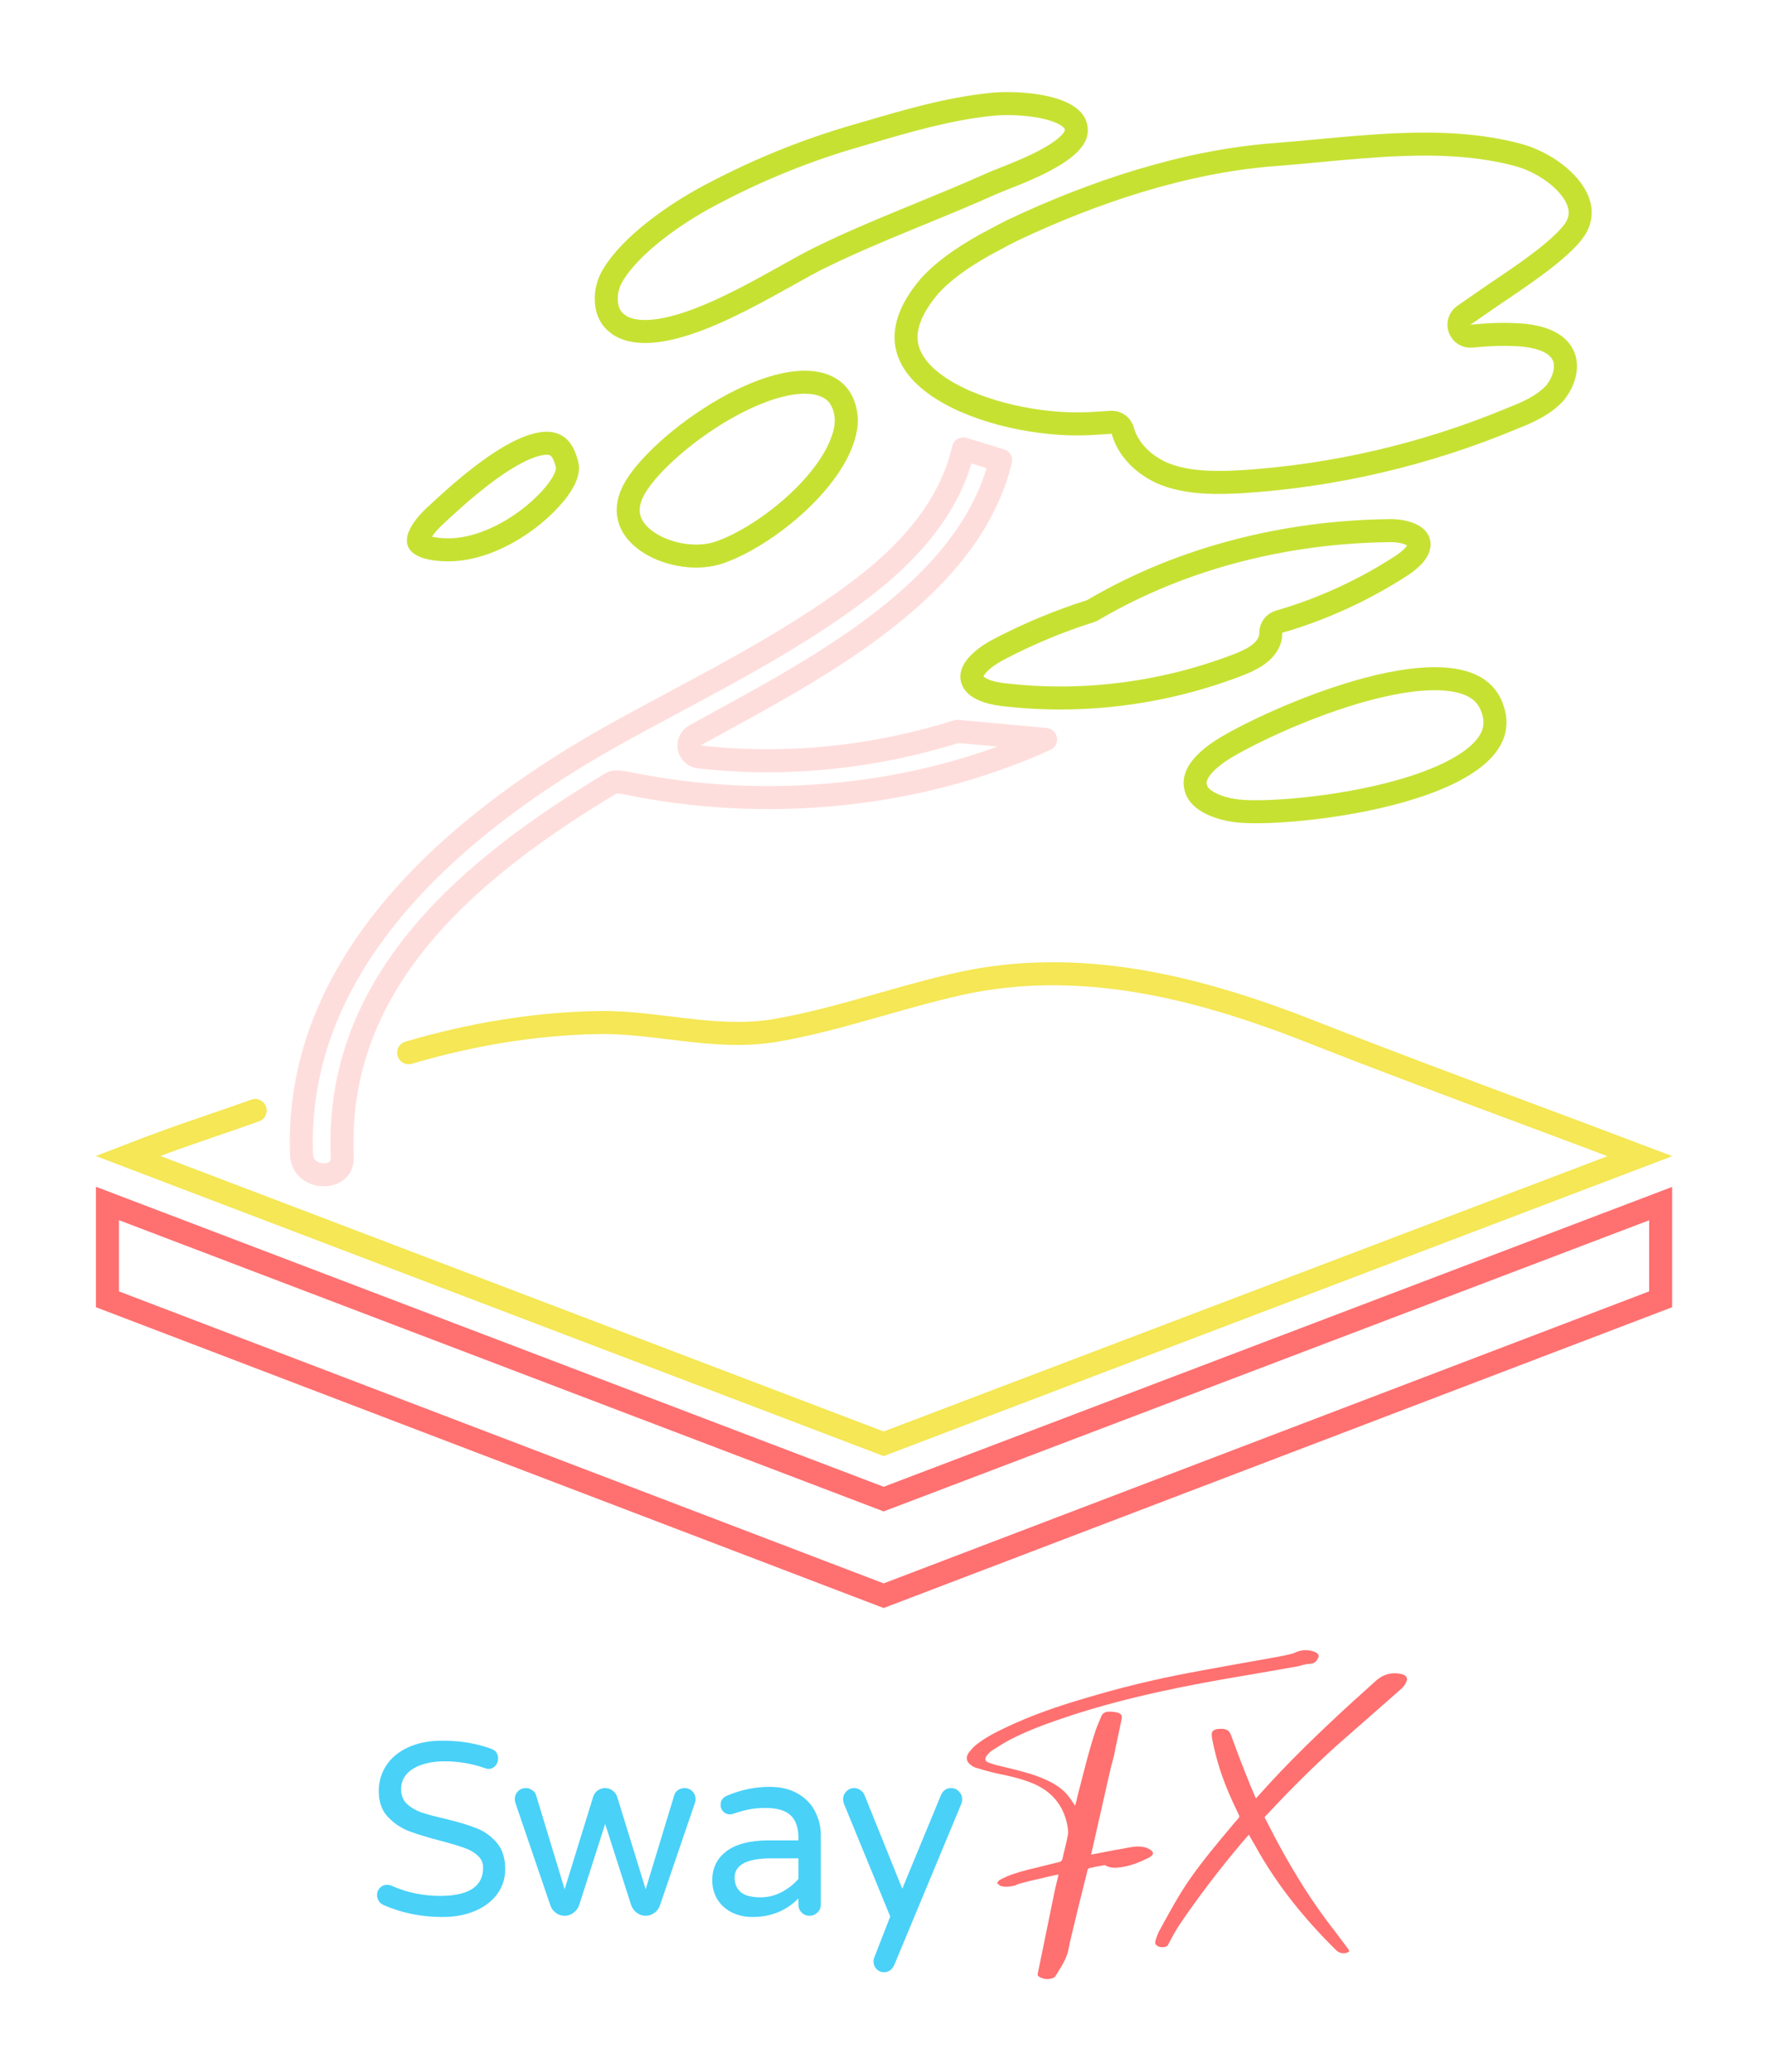 <svg width="460" height="540" viewBox="0 0 460 540" fill="none" xmlns="http://www.w3.org/2000/svg">
<g filter="url(#filter0_dd_1507_417)">
<path d="M115.288 499.64C109.869 499.64 104.792 498.616 100.056 496.568C99.544 496.355 99.117 496.013 98.776 495.544C98.435 495.032 98.264 494.499 98.264 493.944C98.264 493.219 98.499 492.6 98.968 492.088C99.48 491.533 100.12 491.256 100.888 491.256C101.315 491.256 101.72 491.341 102.104 491.512C106.029 493.261 110.232 494.136 114.712 494.136C122.179 494.136 125.912 491.683 125.912 486.776C125.912 485.496 125.421 484.429 124.44 483.576C123.501 482.723 122.328 482.061 120.92 481.592C119.512 481.08 117.507 480.483 114.904 479.8C111.448 478.904 108.653 478.051 106.52 477.24C104.387 476.387 102.552 475.128 101.016 473.464C99.48 471.8 98.712 469.581 98.712 466.808C98.712 464.376 99.352 462.179 100.632 460.216C101.912 458.211 103.789 456.632 106.264 455.48C108.781 454.285 111.789 453.688 115.288 453.688C119.981 453.688 124.227 454.392 128.024 455.8C129.219 456.227 129.816 457.08 129.816 458.36C129.816 459.043 129.581 459.661 129.112 460.216C128.643 460.771 128.024 461.048 127.256 461.048C127 461.048 126.659 460.963 126.232 460.792C122.904 459.64 119.469 459.064 115.928 459.064C112.557 459.064 109.805 459.704 107.672 460.984C105.581 462.264 104.536 464.056 104.536 466.36C104.536 467.896 105.027 469.155 106.008 470.136C107.032 471.075 108.291 471.821 109.784 472.376C111.32 472.888 113.389 473.443 115.992 474.04C119.363 474.851 122.072 475.661 124.12 476.472C126.211 477.283 127.981 478.541 129.432 480.248C130.925 481.955 131.672 484.259 131.672 487.16C131.672 489.549 130.989 491.704 129.624 493.624C128.259 495.501 126.339 496.973 123.864 498.04C121.389 499.107 118.531 499.64 115.288 499.64ZM147.159 499.32C146.306 499.32 145.538 499.064 144.855 498.552C144.172 498.04 143.703 497.4 143.447 496.632L134.359 470.008C134.231 469.624 134.167 469.261 134.167 468.92C134.167 468.109 134.444 467.427 134.999 466.872C135.554 466.317 136.236 466.04 137.047 466.04C137.644 466.04 138.178 466.211 138.647 466.552C139.159 466.851 139.5 467.256 139.671 467.768L147.159 492.408L154.583 468.344C154.796 467.661 155.18 467.107 155.735 466.68C156.332 466.253 156.994 466.04 157.719 466.04C158.444 466.04 159.084 466.253 159.639 466.68C160.236 467.107 160.642 467.661 160.855 468.344L168.279 492.408L175.767 467.768C175.938 467.256 176.258 466.851 176.727 466.552C177.239 466.211 177.794 466.04 178.391 466.04C179.202 466.04 179.884 466.317 180.439 466.872C180.994 467.427 181.271 468.109 181.271 468.92C181.271 469.261 181.207 469.624 181.079 470.008L171.991 496.632C171.735 497.4 171.266 498.04 170.583 498.552C169.9 499.064 169.132 499.32 168.279 499.32C167.426 499.32 166.658 499.064 165.975 498.552C165.292 498.04 164.802 497.379 164.503 496.568L157.719 475.384L150.935 496.568C150.636 497.379 150.146 498.04 149.463 498.552C148.78 499.064 148.012 499.32 147.159 499.32ZM196.064 499.64C194.186 499.64 192.437 499.256 190.816 498.488C189.237 497.72 187.978 496.611 187.04 495.16C186.101 493.667 185.632 491.96 185.632 490.04C185.632 486.883 186.869 484.365 189.344 482.488C191.861 480.611 195.53 479.672 200.352 479.672H208.096V479.16C208.096 476.344 207.392 474.317 205.984 473.08C204.618 471.843 202.464 471.224 199.52 471.224C197.898 471.224 196.448 471.352 195.168 471.608C193.93 471.864 192.544 472.248 191.008 472.76C190.666 472.845 190.389 472.888 190.176 472.888C189.536 472.888 188.981 472.653 188.512 472.184C188.042 471.715 187.808 471.139 187.808 470.456C187.808 469.304 188.362 468.493 189.472 468.024C193.098 466.488 196.789 465.72 200.544 465.72C203.488 465.72 205.962 466.317 207.968 467.512C210.016 468.707 211.509 470.264 212.448 472.184C213.429 474.061 213.92 476.109 213.92 478.328V496.44C213.92 497.251 213.621 497.933 213.024 498.488C212.469 499.043 211.786 499.32 210.976 499.32C210.165 499.32 209.482 499.043 208.928 498.488C208.373 497.933 208.096 497.251 208.096 496.44V494.776C204.938 498.019 200.928 499.64 196.064 499.64ZM198.24 494.52C200.117 494.52 201.93 494.072 203.68 493.176C205.429 492.237 206.901 491.085 208.096 489.72V484.344H201.12C194.677 484.344 191.456 486.029 191.456 489.4C191.456 490.936 191.968 492.173 192.992 493.112C194.058 494.051 195.808 494.52 198.24 494.52ZM230.415 514.04C229.647 514.04 228.985 513.763 228.431 513.208C227.919 512.653 227.663 511.992 227.663 511.224C227.663 510.883 227.727 510.541 227.855 510.2L232.015 499.512L219.983 470.2C219.812 469.773 219.727 469.368 219.727 468.984C219.727 468.173 220.004 467.491 220.559 466.936C221.113 466.339 221.796 466.04 222.607 466.04C223.204 466.04 223.737 466.211 224.207 466.552C224.719 466.893 225.081 467.32 225.295 467.832L235.151 492.28L245.199 467.96C245.753 466.68 246.649 466.04 247.887 466.04C248.697 466.04 249.38 466.339 249.935 466.936C250.489 467.491 250.767 468.173 250.767 468.984C250.767 469.368 250.703 469.731 250.575 470.072L233.103 512.056C232.505 513.379 231.609 514.04 230.415 514.04Z" fill="#49D1F8"/>
</g>
<g filter="url(#filter1_dd_1507_417)">
<path d="M275.784 489C275.784 488.872 275.784 488.744 275.848 488.552C273.928 488.936 272.072 489.384 270.216 489.832C268.68 490.152 267.144 490.536 265.608 490.984C265.224 491.048 264.904 491.304 264.584 491.432C263.304 491.688 262.088 491.944 260.872 491.56C260.808 491.56 260.744 491.56 260.744 491.56C260.424 491.304 260.168 491.048 259.848 490.792C260.104 490.472 260.296 490.088 260.616 489.96C262.792 488.744 265.16 488.04 267.592 487.4C270.408 486.696 273.288 485.992 276.168 485.288C276.552 485.16 276.744 484.968 276.872 484.584C277.32 482.536 277.896 480.488 278.28 478.44C278.472 477.672 278.344 476.776 278.216 475.944C277.192 470.376 273.928 466.664 268.68 464.616C265.736 463.464 262.728 462.824 259.656 462.184C257.928 461.8 256.2 461.288 254.472 460.776C253.896 460.648 253.384 460.328 252.936 459.944C251.912 459.176 251.656 458.088 252.36 457C252.936 456.168 253.64 455.4 254.408 454.76C256.84 452.84 259.592 451.432 262.344 450.152C268.936 447.016 275.848 444.648 282.888 442.6C291.784 439.912 300.808 437.736 309.896 436.008C317.704 434.536 325.448 433.192 333.256 431.784C334.344 431.592 335.432 431.336 336.52 431.08C336.904 431.016 337.224 430.824 337.608 430.696C339.336 429.928 341.064 429.864 342.856 430.632C343.88 431.144 343.88 431.784 343.176 432.744C342.536 433.64 341.704 433.64 340.744 433.704C339.848 433.832 338.952 434.152 338.056 434.344C333.64 435.112 329.224 435.88 324.808 436.648C309.448 439.208 294.28 442.216 279.432 447.016C273.992 448.808 268.488 450.728 263.368 453.352C261.64 454.248 260.04 455.336 258.376 456.36C257.928 456.68 257.544 457.128 257.224 457.512C256.52 458.408 256.712 459.112 257.736 459.432C258.952 459.88 260.168 460.2 261.384 460.456C264.648 461.288 267.976 461.992 271.176 463.272C273.736 464.296 276.232 465.576 278.088 467.688C278.856 468.584 279.496 469.608 280.2 470.632C280.456 469.736 280.712 468.776 280.904 467.816C282.376 462.184 283.72 456.488 285.576 450.92C285.96 449.832 286.472 448.68 286.92 447.592C287.24 446.568 288.008 446.12 288.968 446.12C289.736 446.12 290.568 446.184 291.272 446.376C292.296 446.696 292.488 447.144 292.296 448.168C291.848 450.28 291.4 452.392 290.952 454.568C290.696 455.592 290.568 456.616 290.312 457.64C289.992 459.048 289.544 460.456 289.224 461.928C287.624 468.904 286.088 475.88 284.488 482.856C284.424 482.984 284.424 483.176 284.36 483.368C284.872 483.304 285.32 483.176 285.768 483.112C288.776 482.536 291.72 481.96 294.728 481.448C296.072 481.192 297.416 481.192 298.76 481.576C299.208 481.768 299.72 482.024 300.104 482.344C300.616 482.792 300.616 483.304 300.04 483.752C299.784 483.944 299.528 484.136 299.272 484.264C296.904 485.416 294.536 486.376 291.976 486.696C290.632 486.888 289.288 486.888 288.072 486.184C287.944 486.12 287.752 486.12 287.56 486.184C286.344 486.376 285.128 486.632 283.912 486.888C283.72 486.952 283.528 487.144 283.464 487.336C281.992 493.224 280.52 499.112 279.112 505.064C278.792 506.344 278.6 507.624 278.28 508.904C277.64 511.144 276.296 513.064 275.08 515.048C274.888 515.368 274.376 515.624 273.928 515.688C272.904 515.944 271.944 515.816 270.984 515.304C270.6 515.112 270.344 514.856 270.472 514.344C271.88 507.624 273.224 500.84 274.632 494.056C274.952 492.328 275.4 490.664 275.784 489ZM326.957 480.744C326.445 479.912 325.997 479.08 325.485 478.184C324.845 478.888 324.269 479.592 323.693 480.232C317.869 487.144 312.365 494.312 307.309 501.8C306.221 503.4 305.389 505.128 304.429 506.856C304.429 506.92 304.365 506.984 304.365 507.048C303.981 507.496 302.701 507.688 301.869 507.304C301.229 507.048 300.909 506.472 301.165 505.768C301.421 504.872 301.741 504.04 302.125 503.272C304.685 498.6 307.181 493.928 310.189 489.64C313.453 484.968 317.101 480.616 320.749 476.264C321.389 475.496 322.029 474.728 322.733 473.96C323.053 473.64 323.053 473.384 322.861 473C320.685 468.52 318.701 463.976 317.357 459.24C316.781 457.192 316.269 455.08 315.885 453.032C315.565 451.304 316.077 450.728 317.741 450.6C318.061 450.6 318.317 450.6 318.637 450.6C319.661 450.664 320.429 451.112 320.813 452.2C322.157 455.912 323.565 459.624 325.037 463.272C325.677 464.936 326.381 466.6 327.085 468.2C327.149 468.392 327.213 468.52 327.341 468.712C327.597 468.392 327.789 468.2 328.045 467.944C335.597 459.432 343.853 451.496 352.237 443.816C354.477 441.832 356.589 439.848 358.829 437.864C360.685 436.328 362.861 435.752 365.293 436.328C366.957 436.776 367.021 437.8 366.125 439.08C365.677 439.848 364.909 440.424 364.269 441C359.021 445.608 353.773 450.216 348.525 454.824C342.125 460.584 336.045 466.664 330.157 473C329.453 473.768 329.453 473.448 329.965 474.408C335.085 484.584 340.845 494.376 347.885 503.336C349.037 504.872 350.189 506.408 351.341 507.944C351.789 508.456 351.661 508.776 351.021 508.968C349.997 509.224 349.037 509.096 348.205 508.264C339.885 500.072 332.589 491.048 326.957 480.744Z" fill="#FF7070"/>
</g>
<g filter="url(#filter2_dd_1507_417)">
<path d="M229.232 390.316L230.299 390.722L231.367 390.316L432.8 313.701V338.646L230.301 415.901L28 338.646V313.665L229.232 390.316Z" stroke="#FF7070" stroke-width="6"/>
</g>
<g filter="url(#filter3_dd_1507_417)">
<path d="M66.5 289.434C62.734 290.794 58.931 292.097 55.16 293.389C50.774 294.892 46.43 296.38 42.181 297.947C40.962 298.369 37.071 299.857 33.363 301.287L230.301 376.302L427.398 301.336C417.116 297.431 406.906 293.62 396.714 289.815C378.857 283.15 361.052 276.504 343.002 269.404L342.992 269.4C313.96 257.867 283.919 249.923 253.174 255.757C245.264 257.339 237.513 259.546 229.65 261.785C228.961 261.981 228.272 262.177 227.582 262.373C219.05 264.796 210.378 267.19 201.493 268.671L201.474 268.674L201.455 268.677C193.53 269.893 185.838 269.246 178.403 268.379C177.111 268.229 175.83 268.072 174.557 267.917C168.399 267.164 162.414 266.432 156.242 266.512C139.521 266.761 122.728 269.589 106.5 274.378" stroke="#F5E755" stroke-width="6" stroke-linecap="round"/>
</g>
<g filter="url(#filter4_dd_1507_417)">
<path d="M186.455 188.736C187.159 188.349 187.86 187.965 188.563 187.579C207.223 177.396 227.746 165.892 242.459 150.898C251.254 141.935 257.901 131.804 260.791 120L251.073 117C247.695 132.008 236.928 144.049 224.313 153.602C209.23 165.045 192.372 174.082 175.789 182.972L175.783 182.975L175.704 183.017C169.762 186.203 163.856 189.369 158.078 192.623C117.392 215.759 76.605 251.626 78.595 301.132C78.87 304.42 81.46 306.187 84.388 306.187C85.841 306.187 87.104 305.72 87.932 304.98C88.689 304.304 89.288 303.229 89.204 301.455L89.203 301.443C87.161 254.895 123.715 225.552 159.427 204.058C160.354 203.5 163 204.058 163 204.058C199.6 211.687 238.997 207.877 272.5 192.731L249.5 190.607C227.885 197.443 204.884 199.835 182.222 197.282C180.924 197.136 179.87 196.166 179.615 194.885C179.361 193.603 179.966 192.305 181.11 191.674C182.911 190.681 184.696 189.701 186.455 188.736Z" stroke="#FEDEDC" stroke-width="6" stroke-linejoin="round"/>
</g>
<g filter="url(#filter5_dd_1507_417)">
<path d="M258.177 47.973C252.162 50.673 246.09 53.167 239.968 55.682C238.658 56.22 237.346 56.759 236.031 57.301C228.599 60.366 221.125 63.522 213.783 67.116C211.358 68.297 208.326 69.991 205.009 71.846C204.329 72.225 203.638 72.612 202.937 73.002C198.761 75.327 194.159 77.839 189.465 80.063C184.763 82.292 180.055 84.189 175.681 85.314C171.277 86.447 167.461 86.731 164.416 85.999C163.059 85.658 161.842 85.108 161.121 84.507L161.028 84.43L160.93 84.361C159.252 83.177 158.253 81.222 158.038 78.831C157.822 76.42 158.44 73.796 159.747 71.698L159.761 71.674L159.775 71.651C162.102 67.758 166.125 63.75 170.814 60.072C175.466 56.423 180.586 53.243 184.901 50.965L184.913 50.958C196.538 44.752 208.65 39.73 221.148 35.99C222.596 35.569 224.039 35.145 225.479 34.723C236.493 31.488 247.298 28.316 258.401 27.197L258.416 27.195L258.431 27.194C261.326 26.872 267.423 26.828 272.629 28.046C275.243 28.657 277.355 29.524 278.732 30.606C279.998 31.602 280.558 32.684 280.502 34.094L280.501 34.135L280.5 34.175C280.489 35.057 279.977 36.236 278.413 37.723C276.878 39.182 274.673 40.603 272.119 41.943C268.586 43.797 264.966 45.23 261.993 46.408C260.537 46.985 259.236 47.5 258.177 47.973Z" stroke="#C7E133" stroke-width="6"/>
</g>
<g filter="url(#filter6_dd_1507_417)">
<path d="M389.71 76.516L390.083 76.265C392.8 74.437 395.722 72.465 398.535 70.44C401.352 68.412 404.008 66.367 406.196 64.405C408.422 62.408 409.983 60.655 410.79 59.232C412.739 55.784 411.898 52.084 408.781 48.435C405.631 44.747 400.553 41.719 395.715 40.407C385.786 37.722 375.207 37.265 364.398 37.709C357.435 37.996 350.552 38.641 343.709 39.283C339.838 39.646 335.981 40.008 332.129 40.303H332.125C308.736 42.065 284.825 50.104 263.934 59.999C263.119 60.423 262.33 60.819 261.56 61.205L256.484 63.919C250.793 67.157 245.838 70.557 242.166 74.678C236.743 81.094 235.556 86.226 236.371 90.213C237.206 94.303 240.319 98.067 245.348 101.301C255.444 107.793 271.605 111.042 283.846 110.416C285.729 110.319 287.621 110.202 289.52 110.065C290.985 109.959 292.312 110.93 292.654 112.36C292.665 112.409 292.678 112.458 292.691 112.508C294.263 117.829 299.155 122.194 304.922 124.057C310.84 125.969 317.441 125.916 324.113 125.518C348.176 123.939 371.949 118.316 394.144 109.044C394.155 109.039 394.166 109.034 394.177 109.03C394.187 109.026 394.197 109.022 394.207 109.018C398.721 107.252 402.432 105.467 405.227 102.452C407.812 99.224 408.756 95.346 407.322 92.464C406.41 90.681 404.774 89.417 402.499 88.555C400.193 87.681 397.434 87.305 394.697 87.21L394.67 87.209C390.951 87.047 387.255 87.235 383.539 87.619C382.173 87.76 380.887 86.957 380.414 85.668C379.941 84.38 380.403 82.935 381.536 82.16L389.71 76.516Z" stroke="#C7E133" stroke-width="6" stroke-linejoin="round"/>
</g>
<g filter="url(#filter7_dd_1507_417)">
<path d="M311.562 204.936C311.265 203.386 311.733 201.847 313.059 200.137C314.398 198.409 316.403 196.801 318.52 195.437C324.363 191.703 340.499 183.83 356.211 179.635C364.083 177.534 371.566 176.435 377.48 177.079C383.336 177.716 387.067 179.953 388.719 184.037C389.803 186.722 389.839 188.968 389.239 190.918C388.624 192.919 387.254 194.88 385.078 196.782C380.663 200.642 373.486 203.776 365.152 206.152C356.898 208.505 347.846 210.022 339.975 210.837C332.041 211.659 325.555 211.741 322.38 211.336L322.37 211.335L322.359 211.334C319.712 211.014 317.009 210.272 314.952 209.096C312.91 207.927 311.819 206.534 311.562 204.936Z" stroke="#C7E133" stroke-width="6"/>
</g>
<g filter="url(#filter8_dd_1507_417)">
<path d="M187.525 143.975C182.106 145.895 174.583 144.865 169.358 141.584C166.794 139.974 165.019 137.968 164.219 135.783C163.45 133.681 163.455 131.074 165.072 127.877C166.558 124.994 169.678 121.27 173.963 117.393C178.205 113.554 183.406 109.731 188.842 106.615C194.297 103.487 199.861 101.144 204.839 100.147C209.861 99.142 213.86 99.583 216.651 101.418L216.665 101.427L216.678 101.435C219.596 103.312 221.015 107.453 220.433 111.366C219.484 117.612 214.631 124.654 207.988 130.872C201.407 137.03 193.586 141.893 187.525 143.975Z" stroke="#C7E133" stroke-width="6"/>
</g>
<g filter="url(#filter9_dd_1507_417)">
<path d="M261.356 181.033C259.417 180.802 257.464 180.358 255.939 179.615C254.438 178.884 253.669 178.031 253.386 177.091C253.113 176.075 253.391 174.914 254.643 173.448C255.916 171.959 257.877 170.571 259.92 169.455C267.612 165.388 275.796 161.94 284.175 159.3C284.412 159.225 284.64 159.121 284.852 158.989C285.052 158.865 285.254 158.747 285.457 158.634C285.474 158.625 285.491 158.615 285.508 158.606C308.412 145.294 335.096 138.705 361.545 138.312C361.571 138.311 361.598 138.311 361.625 138.309C363.725 138.222 365.9 138.521 367.51 139.209C369.077 139.878 369.686 140.693 369.83 141.539C369.928 142.366 369.647 143.291 368.788 144.387C367.904 145.517 366.587 146.579 365.174 147.491L365.168 147.495C355.489 153.77 344.655 158.785 333.358 162.04C332.058 162.415 331.169 163.614 331.189 164.967C331.2 165.707 331.074 166.432 330.816 167.095C329.552 170.158 326.275 171.992 321.875 173.593L321.84 173.605C302.684 180.838 281.769 183.475 261.356 181.033Z" stroke="#C7E133" stroke-width="6" stroke-linejoin="round"/>
</g>
<g filter="url(#filter10_dd_1507_417)">
<path d="M147.692 120.75L147.731 120.889C148.017 121.825 147.93 122.941 147.37 124.322C146.805 125.716 145.837 127.173 144.676 128.614C138.353 136.251 127.33 143.121 117.173 143.312C113.983 143.31 111.862 142.908 110.564 142.373C109.308 141.855 109.12 141.356 109.076 141.201C109.002 140.94 108.963 140.229 109.694 138.89C110.408 137.582 111.695 135.993 113.626 134.225L113.635 134.216C113.813 134.052 114.006 133.873 114.212 133.683C117.839 130.325 125.598 123.142 133.118 118.827C137.17 116.502 140.592 115.348 143.016 115.553C144.114 115.646 144.956 116.011 145.65 116.676C146.381 117.377 147.148 118.606 147.692 120.75Z" stroke="#C7E133" stroke-width="6"/>
</g>
<defs>
<filter id="filter0_dd_1507_417" x="74.264" y="429.688" width="200.502" height="108.352" filterUnits="userSpaceOnUse" color-interpolation-filters="sRGB">
<feFlood flood-opacity="0" result="BackgroundImageFix"/>
<feColorMatrix in="SourceAlpha" type="matrix" values="0 0 0 0 0 0 0 0 0 0 0 0 0 0 0 0 0 0 127 0" result="hardAlpha"/>
<feOffset/>
<feGaussianBlur stdDeviation="6"/>
<feColorMatrix type="matrix" values="0 0 0 0 0.286 0 0 0 0 0.82 0 0 0 0 0.973 0 0 0 1 0"/>
<feBlend mode="normal" in2="BackgroundImageFix" result="effect1_dropShadow_1507_417"/>
<feColorMatrix in="SourceAlpha" type="matrix" values="0 0 0 0 0 0 0 0 0 0 0 0 0 0 0 0 0 0 127 0" result="hardAlpha"/>
<feOffset/>
<feGaussianBlur stdDeviation="12"/>
<feColorMatrix type="matrix" values="0 0 0 0 0.286 0 0 0 0 0.82 0 0 0 0 0.973 0 0 0 1 0"/>
<feBlend mode="normal" in2="effect1_dropShadow_1507_417" result="effect2_dropShadow_1507_417"/>
<feBlend mode="normal" in="SourceGraphic" in2="effect2_dropShadow_1507_417" result="shape"/>
</filter>
<filter id="filter1_dd_1507_417" x="227.656" y="405.864" width="163.365" height="134.08" filterUnits="userSpaceOnUse" color-interpolation-filters="sRGB">
<feFlood flood-opacity="0" result="BackgroundImageFix"/>
<feColorMatrix in="SourceAlpha" type="matrix" values="0 0 0 0 0 0 0 0 0 0 0 0 0 0 0 0 0 0 127 0" result="hardAlpha"/>
<feOffset/>
<feGaussianBlur stdDeviation="4"/>
<feColorMatrix type="matrix" values="0 0 0 0 1 0 0 0 0 0.439 0 0 0 0 0.439 0 0 0 1 0"/>
<feBlend mode="normal" in2="BackgroundImageFix" result="effect1_dropShadow_1507_417"/>
<feColorMatrix in="SourceAlpha" type="matrix" values="0 0 0 0 0 0 0 0 0 0 0 0 0 0 0 0 0 0 127 0" result="hardAlpha"/>
<feOffset/>
<feGaussianBlur stdDeviation="12"/>
<feColorMatrix type="matrix" values="0 0 0 0 1 0 0 0 0 0.439 0 0 0 0 0.439 0 0 0 1 0"/>
<feBlend mode="normal" in2="effect1_dropShadow_1507_417" result="effect2_dropShadow_1507_417"/>
<feBlend mode="normal" in="SourceGraphic" in2="effect2_dropShadow_1507_417" result="shape"/>
</filter>
<filter id="filter2_dd_1507_417" x="1" y="285.312" width="458.8" height="157.8" filterUnits="userSpaceOnUse" color-interpolation-filters="sRGB">
<feFlood flood-opacity="0" result="BackgroundImageFix"/>
<feColorMatrix in="SourceAlpha" type="matrix" values="0 0 0 0 0 0 0 0 0 0 0 0 0 0 0 0 0 0 127 0" result="hardAlpha"/>
<feOffset/>
<feGaussianBlur stdDeviation="6"/>
<feColorMatrix type="matrix" values="0 0 0 0 1 0 0 0 0 0.439 0 0 0 0 0.439 0 0 0 1 0"/>
<feBlend mode="normal" in2="BackgroundImageFix" result="effect1_dropShadow_1507_417"/>
<feColorMatrix in="SourceAlpha" type="matrix" values="0 0 0 0 0 0 0 0 0 0 0 0 0 0 0 0 0 0 127 0" result="hardAlpha"/>
<feOffset/>
<feGaussianBlur stdDeviation="12"/>
<feColorMatrix type="matrix" values="0 0 0 0 1 0 0 0 0 0.439 0 0 0 0 0.439 0 0 0 1 0"/>
<feBlend mode="normal" in2="effect1_dropShadow_1507_417" result="effect2_dropShadow_1507_417"/>
<feBlend mode="normal" in="SourceGraphic" in2="effect2_dropShadow_1507_417" result="shape"/>
</filter>
<filter id="filter3_dd_1507_417" x="0.981" y="226.794" width="458.862" height="176.718" filterUnits="userSpaceOnUse" color-interpolation-filters="sRGB">
<feFlood flood-opacity="0" result="BackgroundImageFix"/>
<feColorMatrix in="SourceAlpha" type="matrix" values="0 0 0 0 0 0 0 0 0 0 0 0 0 0 0 0 0 0 127 0" result="hardAlpha"/>
<feOffset/>
<feGaussianBlur stdDeviation="6"/>
<feColorMatrix type="matrix" values="0 0 0 0 0.961 0 0 0 0 0.906 0 0 0 0 0.333 0 0 0 1 0"/>
<feBlend mode="normal" in2="BackgroundImageFix" result="effect1_dropShadow_1507_417"/>
<feColorMatrix in="SourceAlpha" type="matrix" values="0 0 0 0 0 0 0 0 0 0 0 0 0 0 0 0 0 0 127 0" result="hardAlpha"/>
<feOffset/>
<feGaussianBlur stdDeviation="12"/>
<feColorMatrix type="matrix" values="0 0 0 0 0.961 0 0 0 0 0.906 0 0 0 0 0.333 0 0 0 1 0"/>
<feBlend mode="normal" in2="effect1_dropShadow_1507_417" result="effect2_dropShadow_1507_417"/>
<feBlend mode="normal" in="SourceGraphic" in2="effect2_dropShadow_1507_417" result="shape"/>
</filter>
<filter id="filter4_dd_1507_417" x="51.525" y="90" width="247.975" height="243.187" filterUnits="userSpaceOnUse" color-interpolation-filters="sRGB">
<feFlood flood-opacity="0" result="BackgroundImageFix"/>
<feColorMatrix in="SourceAlpha" type="matrix" values="0 0 0 0 0 0 0 0 0 0 0 0 0 0 0 0 0 0 127 0" result="hardAlpha"/>
<feOffset/>
<feGaussianBlur stdDeviation="6"/>
<feColorMatrix type="matrix" values="0 0 0 0 0.996 0 0 0 0 0.871 0 0 0 0 0.863 0 0 0 1 0"/>
<feBlend mode="normal" in2="BackgroundImageFix" result="effect1_dropShadow_1507_417"/>
<feColorMatrix in="SourceAlpha" type="matrix" values="0 0 0 0 0 0 0 0 0 0 0 0 0 0 0 0 0 0 127 0" result="hardAlpha"/>
<feOffset/>
<feGaussianBlur stdDeviation="12"/>
<feColorMatrix type="matrix" values="0 0 0 0 0.996 0 0 0 0 0.871 0 0 0 0 0.863 0 0 0 1 0"/>
<feBlend mode="normal" in2="effect1_dropShadow_1507_417" result="effect2_dropShadow_1507_417"/>
<feBlend mode="normal" in="SourceGraphic" in2="effect2_dropShadow_1507_417" result="shape"/>
</filter>
<filter id="filter5_dd_1507_417" x="130.996" y="0" width="176.51" height="113.402" filterUnits="userSpaceOnUse" color-interpolation-filters="sRGB">
<feFlood flood-opacity="0" result="BackgroundImageFix"/>
<feColorMatrix in="SourceAlpha" type="matrix" values="0 0 0 0 0 0 0 0 0 0 0 0 0 0 0 0 0 0 127 0" result="hardAlpha"/>
<feOffset/>
<feGaussianBlur stdDeviation="6"/>
<feColorMatrix type="matrix" values="0 0 0 0 0.78 0 0 0 0 0.882 0 0 0 0 0.2 0 0 0 1 0"/>
<feBlend mode="normal" in2="BackgroundImageFix" result="effect1_dropShadow_1507_417"/>
<feColorMatrix in="SourceAlpha" type="matrix" values="0 0 0 0 0 0 0 0 0 0 0 0 0 0 0 0 0 0 127 0" result="hardAlpha"/>
<feOffset/>
<feGaussianBlur stdDeviation="12"/>
<feColorMatrix type="matrix" values="0 0 0 0 0.78 0 0 0 0 0.882 0 0 0 0 0.2 0 0 0 1 0"/>
<feBlend mode="normal" in2="effect1_dropShadow_1507_417" result="effect2_dropShadow_1507_417"/>
<feBlend mode="normal" in="SourceGraphic" in2="effect2_dropShadow_1507_417" result="shape"/>
</filter>
<filter id="filter6_dd_1507_417" x="209.137" y="10.561" width="229.698" height="142.181" filterUnits="userSpaceOnUse" color-interpolation-filters="sRGB">
<feFlood flood-opacity="0" result="BackgroundImageFix"/>
<feColorMatrix in="SourceAlpha" type="matrix" values="0 0 0 0 0 0 0 0 0 0 0 0 0 0 0 0 0 0 127 0" result="hardAlpha"/>
<feOffset/>
<feGaussianBlur stdDeviation="6"/>
<feColorMatrix type="matrix" values="0 0 0 0 0.78 0 0 0 0 0.882 0 0 0 0 0.2 0 0 0 1 0"/>
<feBlend mode="normal" in2="BackgroundImageFix" result="effect1_dropShadow_1507_417"/>
<feColorMatrix in="SourceAlpha" type="matrix" values="0 0 0 0 0 0 0 0 0 0 0 0 0 0 0 0 0 0 127 0" result="hardAlpha"/>
<feOffset/>
<feGaussianBlur stdDeviation="12"/>
<feColorMatrix type="matrix" values="0 0 0 0 0.78 0 0 0 0 0.882 0 0 0 0 0.2 0 0 0 1 0"/>
<feBlend mode="normal" in2="effect1_dropShadow_1507_417" result="effect2_dropShadow_1507_417"/>
<feBlend mode="normal" in="SourceGraphic" in2="effect2_dropShadow_1507_417" result="shape"/>
</filter>
<filter id="filter7_dd_1507_417" x="284.475" y="149.896" width="132.153" height="88.677" filterUnits="userSpaceOnUse" color-interpolation-filters="sRGB">
<feFlood flood-opacity="0" result="BackgroundImageFix"/>
<feColorMatrix in="SourceAlpha" type="matrix" values="0 0 0 0 0 0 0 0 0 0 0 0 0 0 0 0 0 0 127 0" result="hardAlpha"/>
<feOffset/>
<feGaussianBlur stdDeviation="6"/>
<feColorMatrix type="matrix" values="0 0 0 0 0.78 0 0 0 0 0.882 0 0 0 0 0.2 0 0 0 1 0"/>
<feBlend mode="normal" in2="BackgroundImageFix" result="effect1_dropShadow_1507_417"/>
<feColorMatrix in="SourceAlpha" type="matrix" values="0 0 0 0 0 0 0 0 0 0 0 0 0 0 0 0 0 0 127 0" result="hardAlpha"/>
<feOffset/>
<feGaussianBlur stdDeviation="12"/>
<feColorMatrix type="matrix" values="0 0 0 0 0.78 0 0 0 0 0.882 0 0 0 0 0.2 0 0 0 1 0"/>
<feBlend mode="normal" in2="effect1_dropShadow_1507_417" result="effect2_dropShadow_1507_417"/>
<feBlend mode="normal" in="SourceGraphic" in2="effect2_dropShadow_1507_417" result="shape"/>
</filter>
<filter id="filter8_dd_1507_417" x="136.721" y="72.622" width="110.838" height="99.317" filterUnits="userSpaceOnUse" color-interpolation-filters="sRGB">
<feFlood flood-opacity="0" result="BackgroundImageFix"/>
<feColorMatrix in="SourceAlpha" type="matrix" values="0 0 0 0 0 0 0 0 0 0 0 0 0 0 0 0 0 0 127 0" result="hardAlpha"/>
<feOffset/>
<feGaussianBlur stdDeviation="6"/>
<feColorMatrix type="matrix" values="0 0 0 0 0.78 0 0 0 0 0.882 0 0 0 0 0.2 0 0 0 1 0"/>
<feBlend mode="normal" in2="BackgroundImageFix" result="effect1_dropShadow_1507_417"/>
<feColorMatrix in="SourceAlpha" type="matrix" values="0 0 0 0 0 0 0 0 0 0 0 0 0 0 0 0 0 0 127 0" result="hardAlpha"/>
<feOffset/>
<feGaussianBlur stdDeviation="12"/>
<feColorMatrix type="matrix" values="0 0 0 0 0.78 0 0 0 0 0.882 0 0 0 0 0.2 0 0 0 1 0"/>
<feBlend mode="normal" in2="effect1_dropShadow_1507_417" result="effect2_dropShadow_1507_417"/>
<feBlend mode="normal" in="SourceGraphic" in2="effect2_dropShadow_1507_417" result="shape"/>
</filter>
<filter id="filter9_dd_1507_417" x="226.287" y="111.294" width="170.562" height="97.626" filterUnits="userSpaceOnUse" color-interpolation-filters="sRGB">
<feFlood flood-opacity="0" result="BackgroundImageFix"/>
<feColorMatrix in="SourceAlpha" type="matrix" values="0 0 0 0 0 0 0 0 0 0 0 0 0 0 0 0 0 0 127 0" result="hardAlpha"/>
<feOffset/>
<feGaussianBlur stdDeviation="6"/>
<feColorMatrix type="matrix" values="0 0 0 0 0.78 0 0 0 0 0.882 0 0 0 0 0.2 0 0 0 1 0"/>
<feBlend mode="normal" in2="BackgroundImageFix" result="effect1_dropShadow_1507_417"/>
<feColorMatrix in="SourceAlpha" type="matrix" values="0 0 0 0 0 0 0 0 0 0 0 0 0 0 0 0 0 0 127 0" result="hardAlpha"/>
<feOffset/>
<feGaussianBlur stdDeviation="12"/>
<feColorMatrix type="matrix" values="0 0 0 0 0.78 0 0 0 0 0.882 0 0 0 0 0.2 0 0 0 1 0"/>
<feBlend mode="normal" in2="effect1_dropShadow_1507_417" result="effect2_dropShadow_1507_417"/>
<feBlend mode="normal" in="SourceGraphic" in2="effect2_dropShadow_1507_417" result="shape"/>
</filter>
<filter id="filter10_dd_1507_417" x="82.037" y="88.53" width="92.854" height="81.782" filterUnits="userSpaceOnUse" color-interpolation-filters="sRGB">
<feFlood flood-opacity="0" result="BackgroundImageFix"/>
<feColorMatrix in="SourceAlpha" type="matrix" values="0 0 0 0 0 0 0 0 0 0 0 0 0 0 0 0 0 0 127 0" result="hardAlpha"/>
<feOffset/>
<feGaussianBlur stdDeviation="6"/>
<feColorMatrix type="matrix" values="0 0 0 0 0.78 0 0 0 0 0.882 0 0 0 0 0.2 0 0 0 1 0"/>
<feBlend mode="normal" in2="BackgroundImageFix" result="effect1_dropShadow_1507_417"/>
<feColorMatrix in="SourceAlpha" type="matrix" values="0 0 0 0 0 0 0 0 0 0 0 0 0 0 0 0 0 0 127 0" result="hardAlpha"/>
<feOffset/>
<feGaussianBlur stdDeviation="12"/>
<feColorMatrix type="matrix" values="0 0 0 0 0.78 0 0 0 0 0.882 0 0 0 0 0.2 0 0 0 1 0"/>
<feBlend mode="normal" in2="effect1_dropShadow_1507_417" result="effect2_dropShadow_1507_417"/>
<feBlend mode="normal" in="SourceGraphic" in2="effect2_dropShadow_1507_417" result="shape"/>
</filter>
</defs>
</svg>
